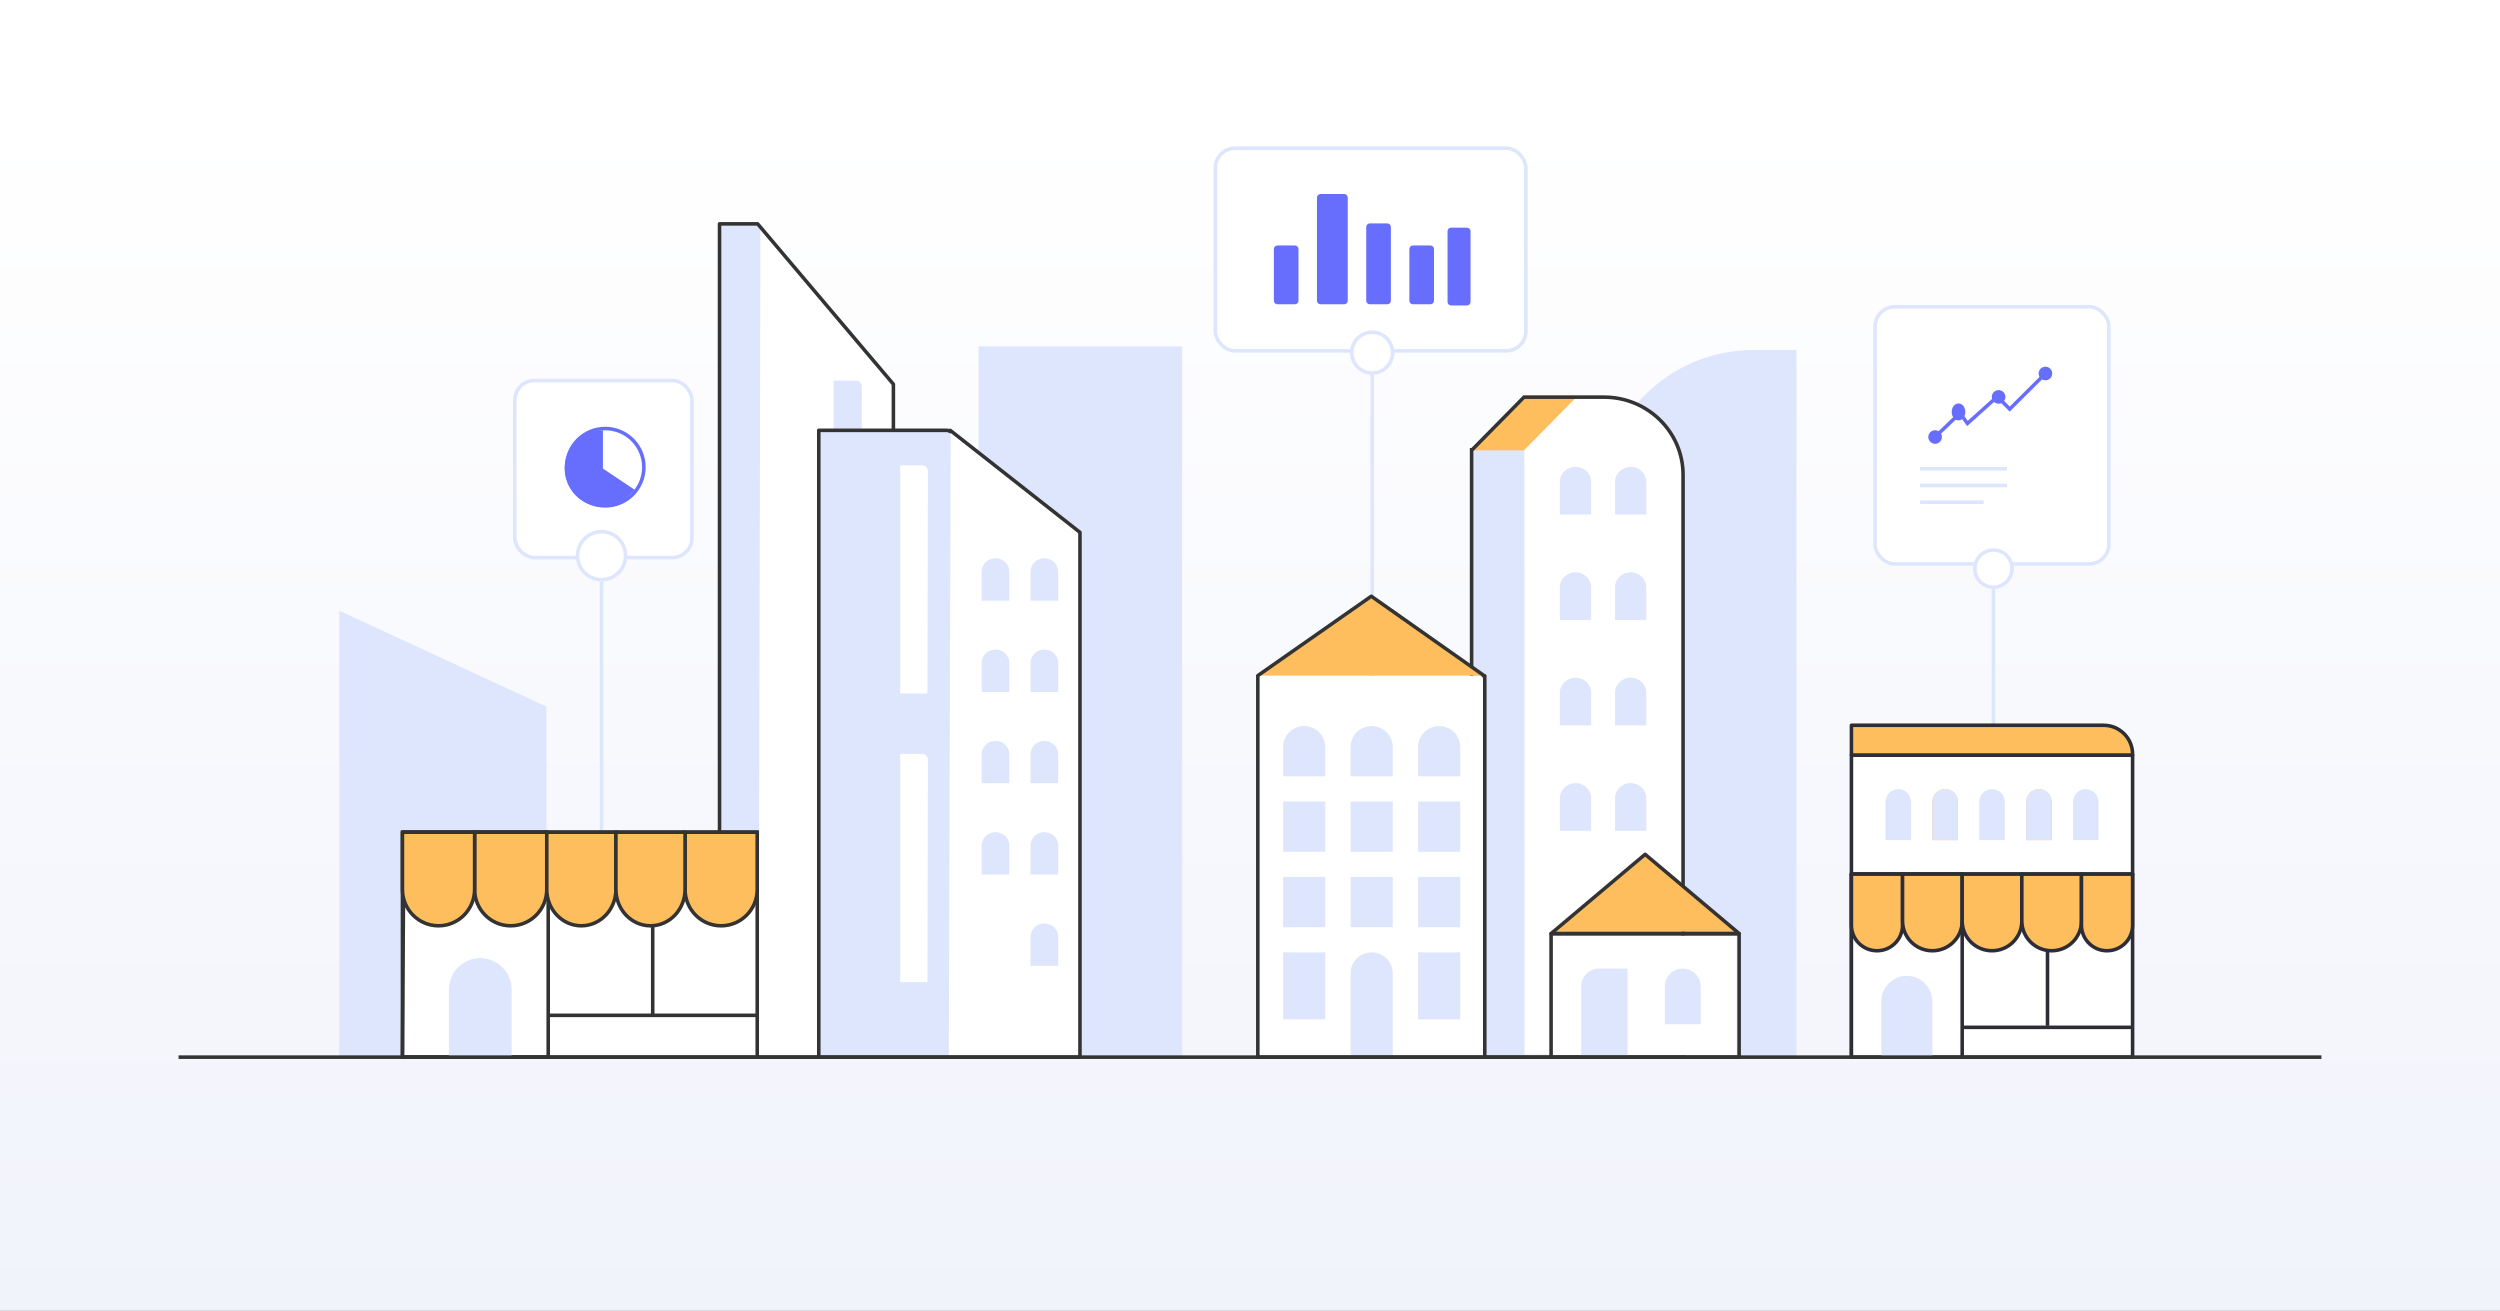 <?xml version="1.0" encoding="UTF-8"?> <svg xmlns="http://www.w3.org/2000/svg" width="700" height="367" viewBox="0 0 700 367" fill="none"><rect x="0" y="0" width="700" height="367" fill="#808080" stroke="none"/><rect width="700" height="367" fill="url(#paint0_linear_25_745)"></rect><path fill-rule="evenodd" clip-rule="evenodd" d="M201.467 62.679H211.411C212.295 62.679 213.011 63.397 213.011 64.281L212.823 295.991H201.467L201.467 62.679Z" fill="#DEE6FD"></path><path fill-rule="evenodd" clip-rule="evenodd" d="M212.935 64.457L250.15 107.58V295.991H212.397L212.935 64.457Z" fill="white"></path><path fill-rule="evenodd" clip-rule="evenodd" d="M233.403 106.575H239.708C240.593 106.575 241.31 107.293 241.308 108.178L241.182 171.951H233.403V106.575Z" fill="#DEE6FD"></path><path d="M212.14 62.679H201.467L201.467 295.991H250.15V107.58C244.429 100.782 212.14 62.679 212.14 62.679Z" stroke="#333333" stroke-linejoin="round"></path><rect x="340.302" y="41.5" width="86.942" height="56.74" rx="5.5" fill="white" stroke="#DEE6FD"></rect><path d="M368.75 55.325V84.2C368.75 84.752 369.198 85.2 369.75 85.2H376.373C376.925 85.2 377.373 84.752 377.373 84.2V55.325C377.373 54.772 376.925 54.325 376.373 54.325H369.75C369.198 54.325 368.75 54.772 368.75 55.325Z" fill="#676DFD"></path><path d="M356.679 69.733V84.2C356.679 84.752 357.127 85.2 357.679 85.2H362.577C363.13 85.2 363.577 84.752 363.577 84.2V69.733C363.577 69.18 363.13 68.733 362.577 68.733H357.679C357.127 68.733 356.679 69.18 356.679 69.733Z" fill="#676DFD"></path><path d="M382.548 63.558V84.2C382.548 84.752 382.996 85.2 383.548 85.2H388.447C388.999 85.2 389.447 84.752 389.447 84.2V63.558C389.447 63.006 388.999 62.558 388.447 62.558H383.548C382.996 62.558 382.548 63.006 382.548 63.558Z" fill="#676DFD"></path><path d="M394.621 69.733V84.2C394.621 84.752 395.068 85.2 395.621 85.2H400.519C401.071 85.2 401.519 84.752 401.519 84.2V69.733C401.519 69.18 401.071 68.733 400.519 68.733H395.621C395.068 68.733 394.621 69.18 394.621 69.733Z" fill="#676DFD"></path><path d="M405.312 64.743V84.529C405.312 85.082 405.759 85.529 406.312 85.529H410.754C411.306 85.529 411.754 85.082 411.754 84.529V64.743C411.754 64.19 411.306 63.743 410.754 63.743H406.312C405.759 63.743 405.312 64.19 405.312 64.743Z" fill="#676DFD"></path><circle cx="384.217" cy="98.74" r="5.718" fill="white" stroke="#DEE6FD"></circle><path d="M384.217 104.958L384.217 193.788" stroke="#DEE6FD"></path><rect x="144.155" y="106.538" width="49.585" height="49.585" rx="5.5" fill="white" stroke="#DEE6FD"></rect><circle cx="169.465" cy="130.815" r="10.823" fill="white" stroke="#676DFD"></circle><path d="M168.818 120.491C166.7 120.491 164.629 121.119 162.868 122.296C161.107 123.473 159.734 125.145 158.924 127.102C158.113 129.059 157.901 131.213 158.314 133.29C158.727 135.368 159.747 137.276 161.245 138.774C162.743 140.272 164.651 141.292 166.729 141.705C168.806 142.118 170.96 141.906 172.917 141.095C174.874 140.285 177.723 137.151 177.723 137.151L168.818 131.201V120.491Z" fill="#676DFD"></path><circle cx="168.432" cy="155.591" r="6.726" fill="white" stroke="#DEE6FD"></circle><path d="M168.432 162.817L168.432 240.244" stroke="#DEE6FD"></path><path d="M448 141C448 117.252 467.252 98 491 98H503V296H448V141Z" fill="#DEE6FD"></path><rect x="525.013" y="85.891" width="65.461" height="72.013" rx="5.5" fill="white" stroke="#DEE6FD"></rect><path d="M542.298 121.898L548.793 115.677L550.884 118.568L559.234 111.064L562.726 114.546L573.189 104.113" stroke="#676DFD" stroke-miterlimit="10"></path><path d="M541.83 123.77C542.605 123.77 543.234 123.141 543.234 122.366C543.234 121.59 542.605 120.962 541.83 120.962C541.054 120.962 540.426 121.59 540.426 122.366C540.426 123.141 541.054 123.77 541.83 123.77Z" fill="#676DFD" stroke="#676DFD" stroke-miterlimit="10"></path><path d="M559.616 112.537C560.391 112.537 561.02 111.909 561.02 111.133C561.02 110.358 560.391 109.729 559.616 109.729C558.841 109.729 558.212 110.358 558.212 111.133C558.212 111.909 558.841 112.537 559.616 112.537Z" fill="#676DFD" stroke="#676DFD" stroke-miterlimit="10"></path><path d="M572.721 105.984C573.496 105.984 574.125 105.356 574.125 104.58C574.125 103.805 573.496 103.176 572.721 103.176C571.946 103.176 571.317 103.805 571.317 104.58C571.317 105.356 571.946 105.984 572.721 105.984Z" fill="#676DFD" stroke="#676DFD" stroke-miterlimit="10"></path><path d="M548.383 117.218C549.158 117.218 549.787 116.379 549.787 115.345C549.787 114.311 549.158 113.473 548.383 113.473C547.607 113.473 546.979 114.311 546.979 115.345C546.979 116.379 547.607 117.218 548.383 117.218Z" fill="#676DFD" stroke="#676DFD" stroke-miterlimit="10"></path><path d="M537.618 131.259H561.956" stroke="#DEE6FD"></path><path d="M537.618 135.939H561.956" stroke="#DEE6FD"></path><path d="M537.618 140.619H555.404" stroke="#DEE6FD"></path><circle cx="558.163" cy="159.216" r="5.209" fill="white" stroke="#DEE6FD"></circle><path d="M558.164 164.925V266.053" stroke="#DEE6FD"></path><path d="M95 171L153 197.86V296H95V171Z" fill="#DEE6FD"></path><path d="M274 97H331V296H274V97Z" fill="#DEE6FD"></path><path fill-rule="evenodd" clip-rule="evenodd" d="M471.26 295.008H426.981V111.2H449.121C461.348 111.2 471.26 120.941 471.26 132.956V295.008Z" fill="white"></path><path fill-rule="evenodd" clip-rule="evenodd" d="M452.209 134.913V144.059H460.962V134.913C460.962 132.592 459.002 130.71 456.585 130.71C454.168 130.71 452.209 132.592 452.209 134.913Z" fill="#DEE6FD"></path><path fill-rule="evenodd" clip-rule="evenodd" d="M436.764 134.913V144.059H445.517V134.913C445.517 132.592 443.558 130.71 441.141 130.71C438.723 130.71 436.764 132.592 436.764 134.913Z" fill="#DEE6FD"></path><path fill-rule="evenodd" clip-rule="evenodd" d="M452.209 164.435V173.582H460.962V164.435C460.962 162.114 459.002 160.232 456.585 160.232C454.168 160.232 452.209 162.114 452.209 164.435Z" fill="#DEE6FD"></path><path fill-rule="evenodd" clip-rule="evenodd" d="M436.764 164.435V173.582H445.517V164.435C445.517 162.114 443.558 160.232 441.141 160.232C438.723 160.232 436.764 162.114 436.764 164.435Z" fill="#DEE6FD"></path><path fill-rule="evenodd" clip-rule="evenodd" d="M452.209 193.957V203.104H460.962V193.957C460.962 191.636 459.002 189.755 456.585 189.755C454.168 189.755 452.209 191.636 452.209 193.957Z" fill="#DEE6FD"></path><path fill-rule="evenodd" clip-rule="evenodd" d="M436.764 193.957V203.104H445.517V193.957C445.517 191.636 443.558 189.755 441.141 189.755C438.723 189.755 436.764 191.636 436.764 193.957Z" fill="#DEE6FD"></path><path fill-rule="evenodd" clip-rule="evenodd" d="M452.209 223.479V232.626H460.962V223.479C460.962 221.158 459.002 219.277 456.585 219.277C454.168 219.277 452.209 221.158 452.209 223.479Z" fill="#DEE6FD"></path><path fill-rule="evenodd" clip-rule="evenodd" d="M436.764 223.479V232.626H445.517V223.479C445.517 221.158 443.558 219.277 441.141 219.277C438.723 219.277 436.764 221.158 436.764 223.479Z" fill="#DEE6FD"></path><path fill-rule="evenodd" clip-rule="evenodd" d="M412.05 295.991H426.794V125.944H412.05V295.991Z" fill="#DEE6FD"></path><path fill-rule="evenodd" clip-rule="evenodd" d="M441.397 111.2H426.724L412.05 126.089H426.724L441.397 111.2Z" fill="#FFBE5E"></path><path d="M441.397 111.2L441.827 111.456L442.278 110.7H441.397V111.2ZM426.724 111.2V110.7H426.514L426.367 110.849L426.724 111.2ZM441.397 111.2L440.968 110.944L440.517 111.7H441.397V111.2ZM471.26 132.956L471.76 132.956V132.956H471.26ZM471.26 295.991L471.26 296.491L471.76 296.491L471.76 295.991L471.26 295.991ZM428.76 295.991L428.76 296.491L428.76 296.491L428.76 295.991ZM426.981 295.991L426.981 295.491L426.981 295.491L426.981 295.991ZM412.05 295.991H411.55V296.491L412.05 296.491L412.05 295.991ZM412.05 125.944V125.444H411.55V125.944H412.05ZM412.193 125.944V126.444H412.402L412.549 126.295L412.193 125.944ZM441.397 110.7H426.724V111.7H441.397V110.7ZM441.827 111.456L441.827 111.456L440.968 110.944L440.968 110.944L441.827 111.456ZM449.12 110.7H441.397V111.7H449.12V110.7ZM471.76 132.956C471.76 120.657 461.615 110.7 449.12 110.7V111.7C461.079 111.7 470.76 121.225 470.76 132.956H471.76ZM471.76 295.991L471.76 132.956L470.76 132.956L470.76 295.991L471.76 295.991ZM428.76 296.491L471.26 296.491L471.26 295.491L428.76 295.491L428.76 296.491ZM426.981 296.491L428.76 296.491L428.76 295.491L426.981 295.491L426.981 296.491ZM412.05 296.491L426.981 296.491L426.981 295.491L412.05 295.491L412.05 296.491ZM411.55 125.944V295.991H412.55V125.944H411.55ZM412.193 125.444H412.05V126.444H412.193V125.444ZM426.367 110.849L411.837 125.593L412.549 126.295L427.08 111.551L426.367 110.849Z" fill="#333333"></path><path d="M415.945 189.221H352.19V295.991H415.945V189.221Z" fill="white"></path><path d="M352.19 189.172H415.945L384.069 166.947L352.19 189.172Z" fill="#FFBE5E"></path><path d="M371.082 266.659H359.274V285.433H371.082V266.659Z" fill="#DEE6FD"></path><path d="M384.066 266.659C383.291 266.659 382.523 266.81 381.807 267.104C381.091 267.399 380.44 267.831 379.892 268.375C379.343 268.92 378.908 269.566 378.612 270.278C378.315 270.989 378.162 271.752 378.162 272.523V295.991H389.966V272.523C389.966 270.967 389.345 269.476 388.238 268.376C387.131 267.277 385.631 266.659 384.066 266.659Z" fill="#DEE6FD"></path><path d="M408.861 266.659H397.054V285.433H408.861V266.659Z" fill="#DEE6FD"></path><path d="M371.082 245.54H359.274V259.619H371.082V245.54Z" fill="#DEE6FD"></path><path d="M389.973 245.54H378.166V259.619H389.973V245.54Z" fill="#DEE6FD"></path><path d="M408.861 245.54H397.054V259.619H408.861V245.54Z" fill="#DEE6FD"></path><path d="M371.082 224.42H359.274V238.5H371.082V224.42Z" fill="#DEE6FD"></path><path d="M389.973 224.42H378.166V238.5H389.973V224.42Z" fill="#DEE6FD"></path><path d="M408.861 224.42H397.054V238.5H408.861V224.42Z" fill="#DEE6FD"></path><path d="M365.178 203.301C363.613 203.301 362.112 203.918 361.005 205.018C359.898 206.118 359.275 207.609 359.274 209.164V217.38H371.082V209.164C371.081 207.609 370.459 206.118 369.352 205.018C368.244 203.918 366.743 203.301 365.178 203.301Z" fill="#DEE6FD"></path><path d="M384.066 203.301C383.291 203.3 382.523 203.452 381.807 203.746C381.091 204.041 380.44 204.472 379.892 205.017C379.343 205.562 378.908 206.208 378.612 206.92C378.315 207.631 378.162 208.394 378.162 209.164V217.38H389.966V209.164C389.966 207.609 389.345 206.118 388.238 205.018C387.131 203.919 385.631 203.301 384.066 203.301V203.301Z" fill="#DEE6FD"></path><path d="M402.957 203.301C401.392 203.301 399.891 203.918 398.784 205.018C397.677 206.118 397.055 207.609 397.054 209.164V217.38H408.861V209.164C408.86 207.609 408.238 206.118 407.131 205.018C406.024 203.918 404.523 203.301 402.957 203.301Z" fill="#DEE6FD"></path><path d="M352.191 189.172L351.904 188.762C351.785 188.845 351.708 188.976 351.693 189.12C351.678 189.264 351.727 189.408 351.826 189.514L352.191 189.172ZM352.237 189.221V189.721C352.436 189.721 352.617 189.603 352.696 189.42C352.775 189.237 352.738 189.025 352.602 188.88L352.237 189.221ZM383.965 166.947L384.253 166.538C384.08 166.417 383.851 166.416 383.678 166.537L383.965 166.947ZM415.526 189.172L415.643 189.658C415.834 189.612 415.98 189.458 416.017 189.265C416.054 189.073 415.974 188.876 415.814 188.763L415.526 189.172ZM415.321 189.221L415.204 188.735C414.957 188.795 414.795 189.029 414.824 189.281C414.854 189.532 415.068 189.721 415.321 189.721V189.221ZM415.735 189.221H416.235C416.235 188.945 416.011 188.721 415.735 188.721V189.221ZM415.735 295.991V296.491C416.011 296.491 416.235 296.267 416.235 295.991H415.735ZM352.19 295.991H351.69C351.69 296.267 351.914 296.491 352.19 296.491V295.991ZM352.19 189.221V188.721C351.914 188.721 351.69 188.945 351.69 189.221H352.19ZM351.826 189.514L351.872 189.563L352.602 188.88L352.556 188.83L351.826 189.514ZM383.678 166.537L351.904 188.762L352.477 189.582L384.251 167.357L383.678 166.537ZM415.814 188.763L384.253 166.538L383.677 167.356L415.238 189.581L415.814 188.763ZM415.438 189.707L415.643 189.658L415.409 188.686L415.204 188.735L415.438 189.707ZM415.735 188.721H415.321V189.721H415.735V188.721ZM416.235 295.991V189.221H415.235V295.991H416.235ZM352.19 296.491H415.735V295.491H352.19V296.491ZM351.69 189.221V295.991H352.69V189.221H351.69ZM352.237 188.721H352.19V189.721H352.237V188.721Z" fill="#333333"></path><path fill-rule="evenodd" clip-rule="evenodd" d="M518.399 244.77H597.126V211.418H518.399V244.77Z" fill="white"></path><path fill-rule="evenodd" clip-rule="evenodd" d="M518.399 244.77H597.126V211.418H518.399V244.77Z" stroke="#2D2D38" stroke-linejoin="round"></path><path fill-rule="evenodd" clip-rule="evenodd" d="M518.399 295.991H549.412V244.77H518.399V295.991Z" fill="#FFBE5E"></path><path fill-rule="evenodd" clip-rule="evenodd" d="M518.399 295.991H549.412V244.77H518.399V295.991Z" stroke="#2D2D38" stroke-linejoin="round"></path><path fill-rule="evenodd" clip-rule="evenodd" d="M527.941 235.242H535.098V224.521C535.098 222.547 533.496 220.948 531.52 220.948C529.544 220.948 527.941 222.547 527.941 224.521V235.242Z" fill="#DEE6FD"></path><path fill-rule="evenodd" clip-rule="evenodd" d="M541.063 235.242H548.22V224.521C548.22 222.547 546.618 220.948 544.642 220.948C542.665 220.948 541.063 222.547 541.063 224.521V235.242Z" fill="#FFBE5E"></path><path fill-rule="evenodd" clip-rule="evenodd" d="M541.063 235.242H548.22V224.521C548.22 222.547 546.618 220.948 544.642 220.948C542.665 220.948 541.063 222.547 541.063 224.521V235.242Z" fill="#DEE6FD"></path><path fill-rule="evenodd" clip-rule="evenodd" d="M554.184 235.242H561.341V224.521C561.341 222.547 559.739 220.948 557.763 220.948C555.786 220.948 554.184 222.547 554.184 224.521V235.242Z" fill="#DEE6FD"></path><path fill-rule="evenodd" clip-rule="evenodd" d="M567.305 235.242H574.462V224.521C574.462 222.547 572.86 220.948 570.884 220.948C568.907 220.948 567.305 222.547 567.305 224.521V235.242Z" fill="#FFBE5E"></path><path fill-rule="evenodd" clip-rule="evenodd" d="M567.305 235.242H574.462V224.521C574.462 222.547 572.86 220.948 570.884 220.948C568.907 220.948 567.305 222.547 567.305 224.521V235.242Z" fill="#DEE6FD"></path><path fill-rule="evenodd" clip-rule="evenodd" d="M580.426 235.242H587.583V224.521C587.583 222.547 585.981 220.948 584.005 220.948H584.005C582.028 220.948 580.426 222.547 580.426 224.521V235.242Z" fill="#DEE6FD"></path><path fill-rule="evenodd" clip-rule="evenodd" d="M589.018 203.079H518.399V211.417H597.125V211.176C597.125 206.704 593.495 203.079 589.018 203.079" fill="#FFBE5E"></path><path fill-rule="evenodd" clip-rule="evenodd" d="M589.018 203.079H518.399V211.417H597.125V211.176C597.125 206.704 593.495 203.079 589.018 203.079Z" stroke="#2D2D38" stroke-linejoin="round"></path><path fill-rule="evenodd" clip-rule="evenodd" d="M518.399 295.991H597.126V244.77H518.399V295.991Z" fill="white"></path><path fill-rule="evenodd" clip-rule="evenodd" d="M518.399 295.991H597.126V244.77H518.399V295.991Z" stroke="#2D2D38" stroke-linejoin="round"></path><path fill-rule="evenodd" clip-rule="evenodd" d="M525.556 266.211V266.211C521.603 266.211 518.399 263.012 518.399 259.064V244.77H532.713V259.064C532.713 263.012 529.509 266.211 525.556 266.211" fill="#FFBE5E"></path><path fill-rule="evenodd" clip-rule="evenodd" d="M525.556 266.211V266.211C521.603 266.211 518.399 263.012 518.399 259.064V244.77H532.713V259.064C532.713 263.012 529.509 266.211 525.556 266.211Z" stroke="#2D2D38" stroke-linejoin="round"></path><path fill-rule="evenodd" clip-rule="evenodd" d="M541.063 266.211V266.211C536.451 266.211 532.713 262.478 532.713 257.873V244.77H549.412V257.873C549.412 262.478 545.674 266.211 541.063 266.211" fill="#FFBE5E"></path><path fill-rule="evenodd" clip-rule="evenodd" d="M541.063 266.211V266.211C536.451 266.211 532.713 262.478 532.713 257.873V244.77H549.412V257.873C549.412 262.478 545.674 266.211 541.063 266.211Z" stroke="#2D2D38" stroke-linejoin="round"></path><path fill-rule="evenodd" clip-rule="evenodd" d="M557.762 266.211V266.211C553.151 266.211 549.413 262.478 549.413 257.873V244.77H566.112V257.873C566.112 262.478 562.374 266.211 557.762 266.211" fill="#FFBE5E"></path><path fill-rule="evenodd" clip-rule="evenodd" d="M557.762 266.211V266.211C553.151 266.211 549.413 262.478 549.413 257.873V244.77H566.112V257.873C566.112 262.478 562.374 266.211 557.762 266.211Z" stroke="#2D2D38" stroke-linejoin="round"></path><path fill-rule="evenodd" clip-rule="evenodd" d="M574.462 266.211V266.211C569.851 266.211 566.112 262.478 566.112 257.873V244.77H582.812V257.873C582.812 262.478 579.074 266.211 574.462 266.211" fill="#FFBE5E"></path><path fill-rule="evenodd" clip-rule="evenodd" d="M574.462 266.211C569.851 266.211 566.112 262.478 566.112 257.873V244.77H582.812V257.873C582.812 262.478 579.074 266.211 574.462 266.211Z" stroke="#2D2D38" stroke-linejoin="round"></path><path fill-rule="evenodd" clip-rule="evenodd" d="M589.969 266.211V266.211C586.017 266.211 582.812 263.012 582.812 259.064V244.77H597.126V259.064C597.126 263.012 593.922 266.211 589.969 266.211" fill="#FFBE5E"></path><path fill-rule="evenodd" clip-rule="evenodd" d="M589.969 266.211V266.211C586.017 266.211 582.812 263.012 582.812 259.064V244.77H597.126V259.064C597.126 263.012 593.922 266.211 589.969 266.211Z" stroke="#2D2D38" stroke-linejoin="round"></path><path d="M549.412 257.873V295.991" stroke="#2D2D38" stroke-linejoin="round"></path><path d="M549.413 287.653H597.126" stroke="#2D2D38" stroke-linejoin="round"></path><path fill-rule="evenodd" clip-rule="evenodd" d="M533.906 273.237V273.237C529.953 273.237 526.749 276.436 526.749 280.384V295.869H541.063V280.384C541.063 276.436 537.859 273.237 533.906 273.237" fill="#DEE6FD"></path><path d="M573.302 266.065V287.215" stroke="#2D2D38" stroke-linejoin="round"></path><path fill-rule="evenodd" clip-rule="evenodd" d="M229.257 120.491H265.206C266.091 120.491 266.809 121.211 266.805 122.097L266.197 295.991H229.257V120.491Z" fill="#DEE6FD"></path><path fill-rule="evenodd" clip-rule="evenodd" d="M252.06 130.293H258.209C259.094 130.293 259.811 131.011 259.809 131.896L259.685 194.199H252.06V130.293Z" fill="white"></path><path fill-rule="evenodd" clip-rule="evenodd" d="M252.06 211.088H258.209C259.094 211.088 259.811 211.806 259.809 212.691L259.685 274.993H252.06V211.088Z" fill="white"></path><path fill-rule="evenodd" clip-rule="evenodd" d="M266.196 120.491L302.68 149.065V295.991H265.669L266.196 120.491Z" fill="white"></path><path fill-rule="evenodd" clip-rule="evenodd" d="M288.543 160.048V168.18H296.296V160.048C296.296 157.985 294.56 156.312 292.419 156.312C290.278 156.312 288.543 157.985 288.543 160.048Z" fill="#DEE6FD"></path><path fill-rule="evenodd" clip-rule="evenodd" d="M288.543 185.61V193.742H296.296V185.61C296.296 183.547 294.56 181.874 292.419 181.874C290.278 181.874 288.543 183.547 288.543 185.61Z" fill="#DEE6FD"></path><path fill-rule="evenodd" clip-rule="evenodd" d="M274.861 160.048V168.18H282.614V160.048C282.614 157.985 280.878 156.312 278.737 156.312C276.596 156.312 274.861 157.985 274.861 160.048Z" fill="#DEE6FD"></path><path fill-rule="evenodd" clip-rule="evenodd" d="M274.861 185.61V193.742H282.614V185.61C282.614 183.547 280.878 181.874 278.737 181.874C276.596 181.874 274.861 183.547 274.861 185.61Z" fill="#DEE6FD"></path><path fill-rule="evenodd" clip-rule="evenodd" d="M288.543 211.172V219.304H296.296V211.172C296.296 209.109 294.56 207.436 292.419 207.436C290.278 207.436 288.543 209.109 288.543 211.172Z" fill="#DEE6FD"></path><path fill-rule="evenodd" clip-rule="evenodd" d="M274.861 211.172V219.304H282.614V211.172C282.614 209.109 280.878 207.436 278.737 207.436C276.596 207.436 274.861 209.109 274.861 211.172Z" fill="#DEE6FD"></path><path fill-rule="evenodd" clip-rule="evenodd" d="M288.543 236.734V244.866H296.296V236.734C296.296 234.671 294.56 232.998 292.419 232.998C290.278 232.998 288.543 234.671 288.543 236.734Z" fill="#DEE6FD"></path><path fill-rule="evenodd" clip-rule="evenodd" d="M274.861 236.734V244.866H282.614V236.734C282.614 234.671 280.878 232.998 278.737 232.998C276.596 232.998 274.861 234.671 274.861 236.734Z" fill="#DEE6FD"></path><path fill-rule="evenodd" clip-rule="evenodd" d="M288.543 262.297V270.429H296.296V262.297C296.296 260.233 294.56 258.561 292.419 258.561C290.278 258.561 288.543 260.233 288.543 262.297Z" fill="#DEE6FD"></path><path d="M229.257 120.491V119.991C228.981 119.991 228.757 120.215 228.757 120.491H229.257ZM229.257 295.991H228.757C228.757 296.267 228.981 296.491 229.257 296.491L229.257 295.991ZM265.525 295.991L265.525 296.491H265.525V295.991ZM302.39 295.991V296.491C302.666 296.491 302.89 296.267 302.89 295.991H302.39ZM302.39 149.065H302.89C302.89 148.911 302.819 148.766 302.699 148.672L302.39 149.065ZM266.05 120.491L266.359 120.098C266.209 119.98 266.005 119.958 265.832 120.041C265.66 120.124 265.551 120.298 265.55 120.49L266.05 120.491ZM266.049 120.836L265.739 121.228C265.889 121.347 266.094 121.369 266.266 121.286C266.439 121.203 266.549 121.029 266.549 120.837L266.049 120.836ZM229.257 120.991H265.057V119.991H229.257V120.991ZM229.757 295.991V120.491H228.757V295.991H229.757ZM265.525 295.491L229.257 295.491L229.257 296.491L265.525 296.491L265.525 295.491ZM302.39 295.491H265.525V296.491H302.39V295.491ZM301.89 149.065V295.991H302.89V149.065H301.89ZM265.741 120.884L302.081 149.458L302.699 148.672L266.359 120.098L265.741 120.884ZM266.549 120.837L266.55 120.493L265.55 120.49L265.549 120.834L266.549 120.837ZM265.057 120.991C265.315 120.991 265.551 121.079 265.739 121.228L266.36 120.444C266.002 120.161 265.549 119.991 265.057 119.991V120.991Z" fill="#333333"></path><path fill-rule="evenodd" clip-rule="evenodd" d="M112.685 295.991H212.023V233.018H112.685V295.991Z" fill="white" stroke="#333333" stroke-linejoin="round"></path><path fill-rule="evenodd" clip-rule="evenodd" d="M112.685 295.991H153.499V233.018H113.09L112.685 295.991Z" stroke="#333333" stroke-linejoin="round"></path><path d="M153.499 284.293H212.023" stroke="#333333" stroke-linejoin="round"></path><path fill-rule="evenodd" clip-rule="evenodd" d="M134.478 268.278C129.63 268.278 125.7 272.225 125.7 277.093V295.991H143.257V277.093C143.257 272.225 139.327 268.278 134.478 268.278Z" fill="#DEE6FD"></path><path d="M182.761 259.463V284.211" stroke="#333333" stroke-linejoin="round"></path><path fill-rule="evenodd" clip-rule="evenodd" d="M142.991 259.221V259.221C137.412 259.221 132.889 254.659 132.889 249.031V233.017H153.094V249.031C153.094 254.659 148.571 259.221 142.991 259.221" fill="#FFBE5E"></path><path d="M142.991 259.221V259.221C137.412 259.221 132.889 254.659 132.889 249.031V233.017H153.094V249.031C153.094 254.659 148.571 259.221 142.991 259.221" stroke="#333333"></path><path fill-rule="evenodd" clip-rule="evenodd" d="M122.787 259.221V259.221C117.208 259.221 112.685 254.659 112.685 249.031V233.017H132.889V249.031C132.889 254.659 128.366 259.221 122.787 259.221" fill="#FFBE5E"></path><path d="M122.787 259.221V259.221C117.208 259.221 112.685 254.659 112.685 249.031V233.017H132.889V249.031C132.889 254.659 128.366 259.221 122.787 259.221" stroke="#333333"></path><path fill-rule="evenodd" clip-rule="evenodd" d="M162.774 259.221V259.221C157.427 259.221 153.093 254.659 153.093 249.031V233.017H172.455V249.031C172.455 254.659 168.121 259.221 162.774 259.221" fill="#FFBE5E"></path><path d="M162.774 259.221V259.221C157.427 259.221 153.093 254.659 153.093 249.031V233.017H172.455V249.031C172.455 254.659 168.121 259.221 162.774 259.221" stroke="#333333"></path><path fill-rule="evenodd" clip-rule="evenodd" d="M201.92 259.221V259.221C196.341 259.221 191.818 254.659 191.818 249.031V233.017H212.023V249.031C212.023 254.659 207.5 259.221 201.92 259.221" fill="#FFBE5E"></path><path d="M201.92 259.221V259.221C196.341 259.221 191.818 254.659 191.818 249.031V233.017H212.023V249.031C212.023 254.659 207.5 259.221 201.92 259.221" stroke="#333333"></path><path fill-rule="evenodd" clip-rule="evenodd" d="M182.137 259.221V259.221C176.79 259.221 172.456 254.659 172.456 249.031V233.017H191.818V249.031C191.818 254.659 187.484 259.221 182.137 259.221Z" fill="#FFBE5E" stroke="#333333" stroke-linejoin="round"></path><path d="M486.278 261.923H434.305V295.494H486.278V261.923Z" fill="white"></path><path d="M447.708 271.214H455.718V296.281H442.728V276.168C442.727 275.518 442.855 274.874 443.106 274.273C443.356 273.672 443.722 273.126 444.185 272.666C444.648 272.206 445.197 271.841 445.801 271.592C446.406 271.343 447.054 271.214 447.708 271.214V271.214Z" fill="#DEE6FD"></path><path d="M461.147 239.212L435.338 260.891H486.955L461.147 239.212Z" fill="#FFBE5E"></path><path d="M471.175 271.214C469.846 271.214 468.571 271.739 467.632 272.673C466.692 273.607 466.164 274.873 466.164 276.194V286.78H476.193V276.194C476.193 275.54 476.063 274.891 475.811 274.287C475.559 273.682 475.189 273.133 474.723 272.67C474.257 272.208 473.704 271.841 473.095 271.591C472.486 271.342 471.834 271.214 471.175 271.214Z" fill="#DEE6FD"></path><path d="M434.309 261.392L460.632 239.212L486.955 261.392H460.632H434.309Z" stroke="#333333" stroke-linejoin="round"></path><path d="M434.305 261.442H486.955V295.991H434.305V261.442Z" stroke="#333333" stroke-linejoin="round"></path><path d="M50 296H650" stroke="#333333"></path><defs><linearGradient id="paint0_linear_25_745" x1="350" y1="0" x2="350" y2="367" gradientUnits="userSpaceOnUse"><stop offset="0.089" stop-color="white"></stop><stop offset="1" stop-color="#F1F3FB"></stop></linearGradient></defs></svg> 